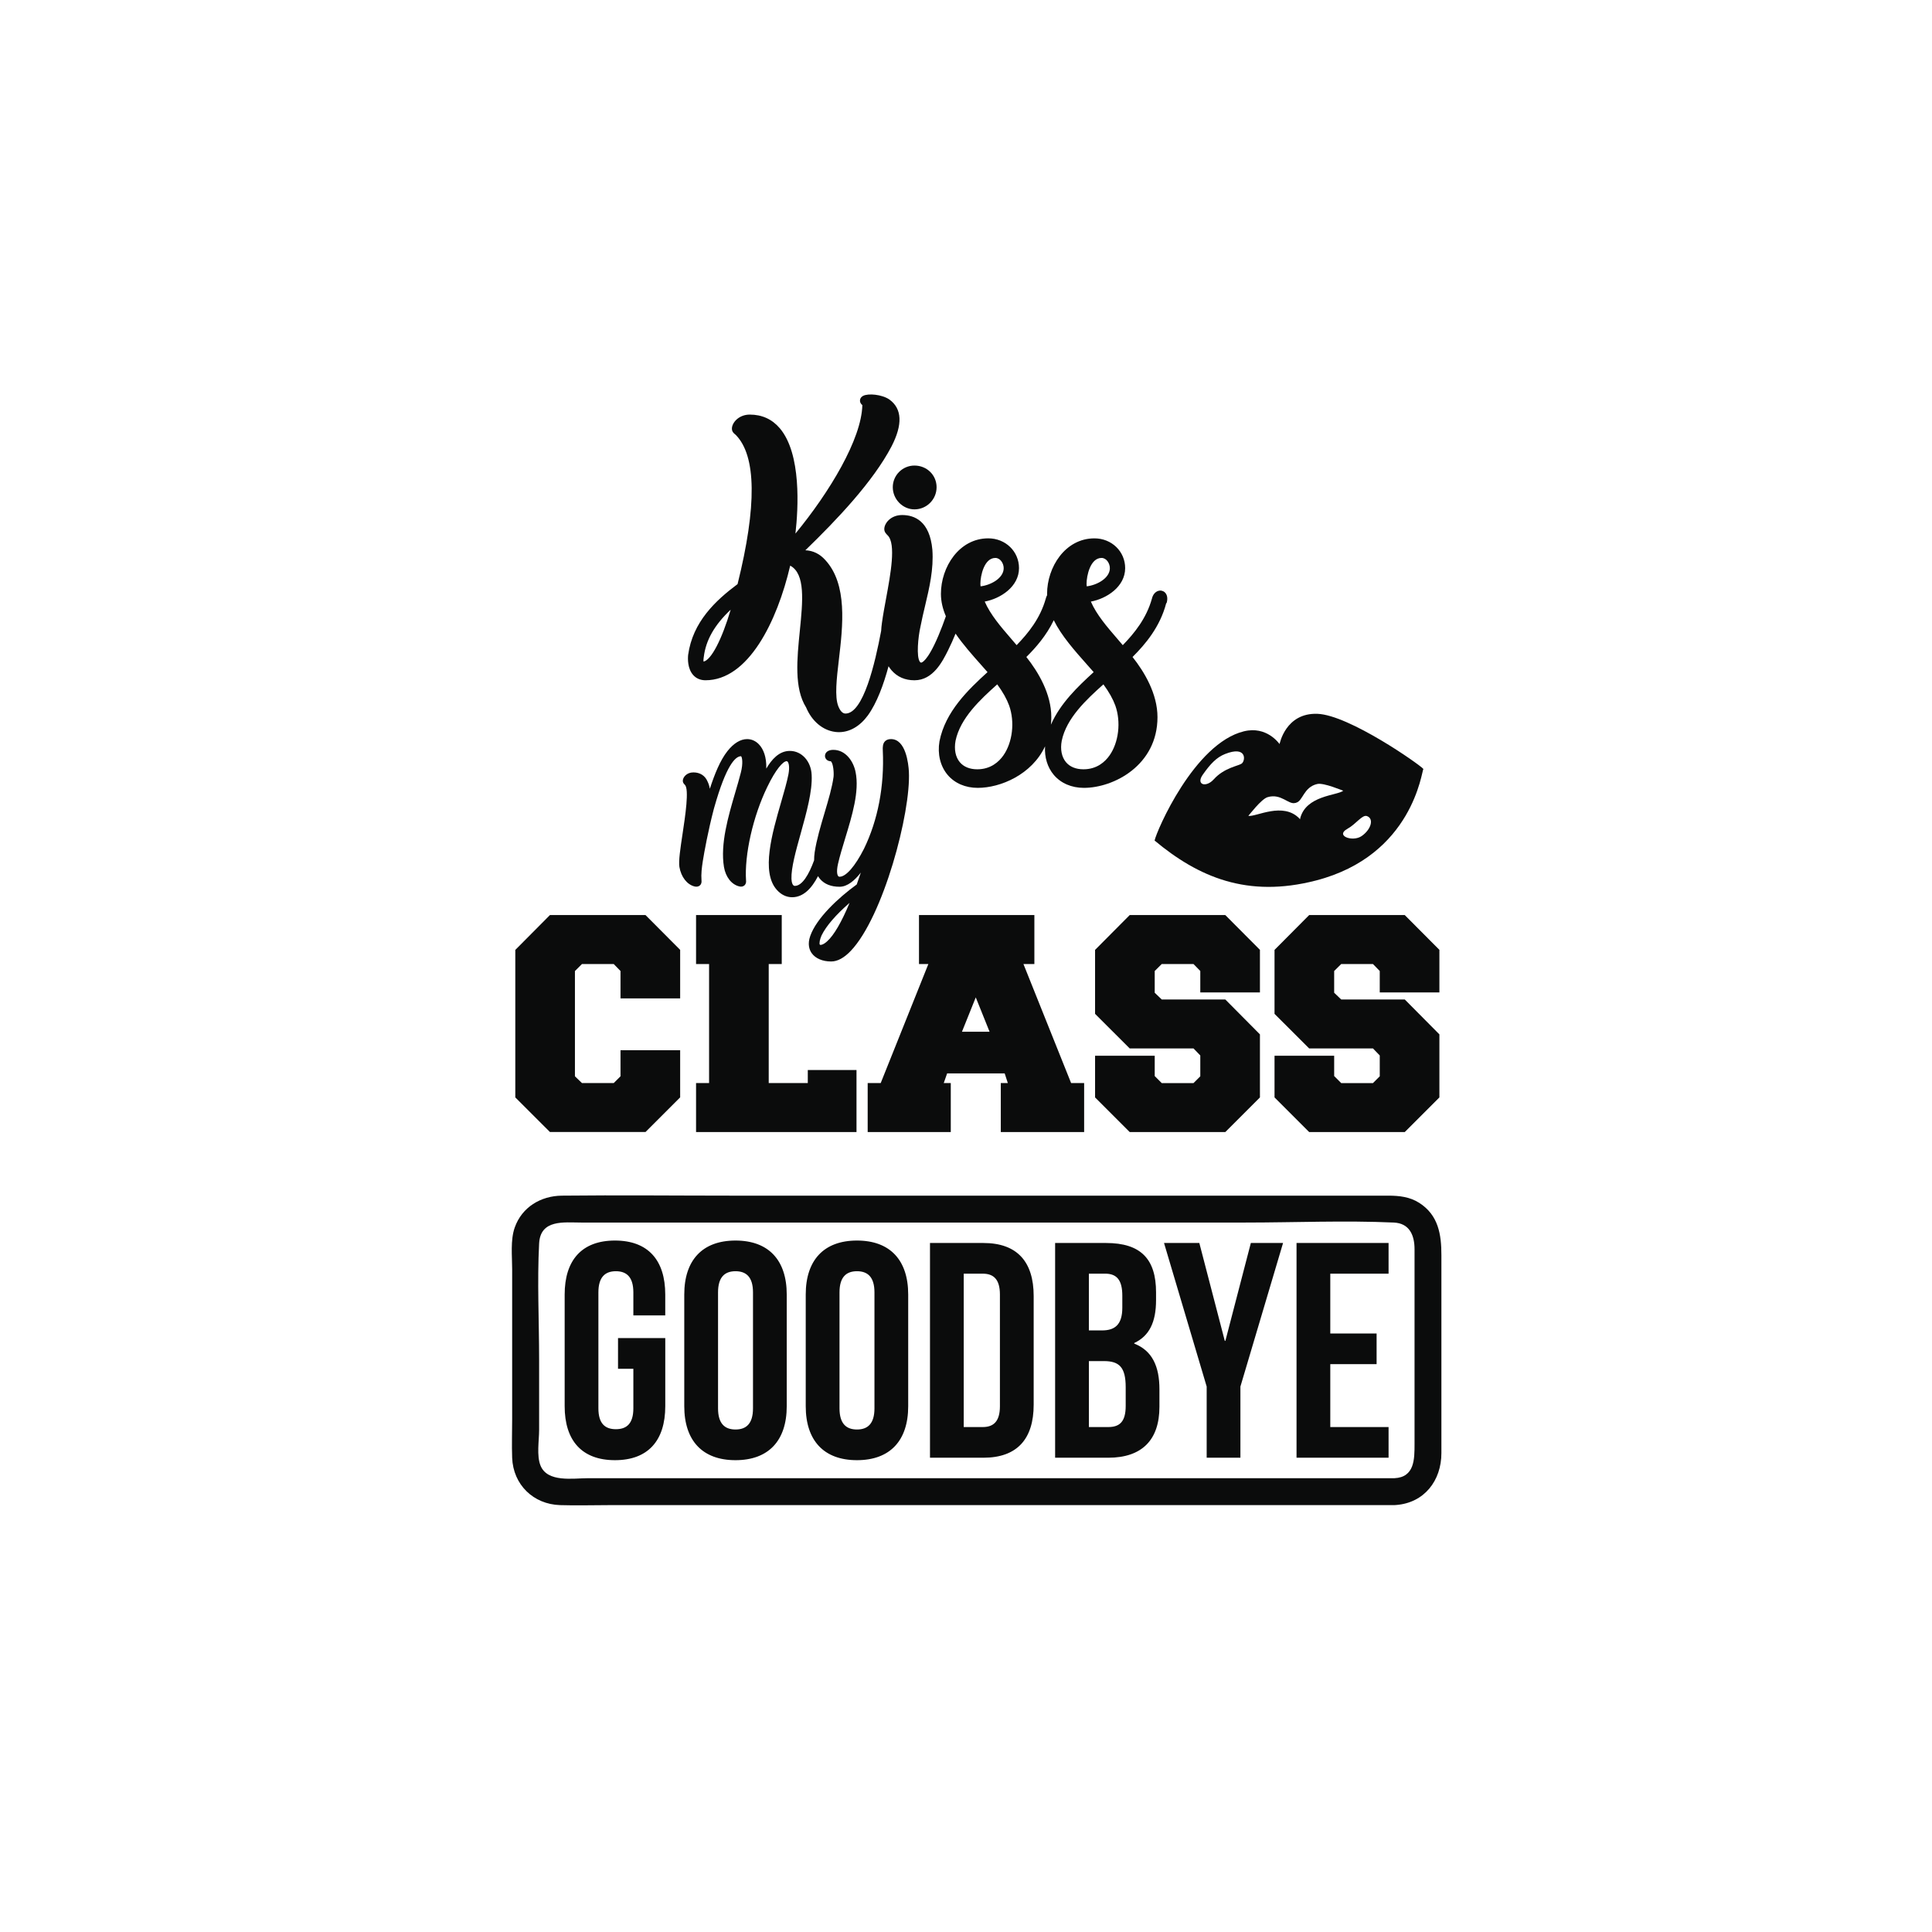 <?xml version="1.0" encoding="utf-8"?>
<!-- Generator: Adobe Illustrator 21.0.0, SVG Export Plug-In . SVG Version: 6.00 Build 0)  -->
<svg version="1.1" id="Calque_1" xmlns="http://www.w3.org/2000/svg" xmlns:xlink="http://www.w3.org/1999/xlink" x="0px" y="0px"
	 viewBox="0 0 1080 1080" style="enable-background:new 0 0 1080 1080;" xml:space="preserve">
<style type="text/css">
	.st0{fill:#0B0C0C;}
</style>
<path class="st0" d="M793.38,672.42c-5.32-3.41-11.26-4.04-17.34-4.04c-12.4,0-24.79,0-37.19,0c-51.18,0-102.35,0-153.53,0
	c-58.58,0-117.15,0-175.73,0c-31.84,0-63.7-0.35-95.54,0c-11.73,0.13-22.26,6.38-26.3,17.78c-2.5,7.07-1.45,15.93-1.45,23.3
	c0,27.96,0,55.92,0,83.88c0,7.18-0.27,14.41,0,21.59c0.57,14.99,11.84,25.97,26.77,26.44c9.21,0.29,18.48,0,27.69,0
	c47.97,0,95.94,0,143.91,0c59.51,0,119.02,0,178.53,0c36.89,0,73.78,0,110.67,0c1.85,0,3.71,0,5.56,0c0.38,0,0.74-0.03,1.08-0.07
	c15.71-1.24,25.24-13.65,25.24-29.02c0-10.04,0-20.08,0-30.12c0-26.84,0-53.68,0-80.53C805.76,690.14,804.1,679.27,793.38,672.42z
	 M779.44,826.33c-25.02,0-50.04,0-75.06,0c-54.66,0-109.31,0-163.97,0c-53.69,0-107.37,0-161.06,0c-16.92,0-33.83,0-50.75,0
	c-8.26,0-22.54,2.52-26.44-7.04c-2.27-5.56-0.79-14.1-0.79-19.87c0-13.18,0-26.36,0-39.54c0-21.48-1.12-43.3,0-64.76
	c0.71-13.63,13.95-11.71,23.51-11.71c15.79,0,31.57,0,47.36,0c52.72,0,105.44,0,158.17,0c55.25,0,110.5,0,165.76,0
	c27.56,0,55.43-1.23,82.97,0c8.94,0.4,11.6,7.32,11.6,14.93c0,10.13,0,20.25,0,30.38c0,26.14,0,52.28,0,78.42
	C790.72,815.53,790.87,825.81,779.44,826.33z"/>
<path class="st0" d="M371.88,723.65v11.66h-17.83v-12.86c0-8.57-3.77-11.83-9.77-11.83c-6,0-9.77,3.26-9.77,11.83v64.82
	c0,8.57,3.77,11.66,9.77,11.66c6,0,9.77-3.09,9.77-11.66v-22.12h-8.57V748h26.41v38.07c0,19.21-9.6,30.18-28.12,30.18
	c-18.52,0-28.12-10.97-28.12-30.18v-62.42c0-19.21,9.6-30.18,28.12-30.18C362.28,693.47,371.88,704.44,371.88,723.65z
	 M439.79,723.65v62.42c0,19.21-10.12,30.18-28.64,30.18c-18.52,0-28.64-10.97-28.64-30.18v-62.42c0-19.21,10.12-30.18,28.64-30.18
	C429.67,693.47,439.79,704.44,439.79,723.65z M420.93,722.45c0-8.57-3.77-11.83-9.77-11.83c-6,0-9.77,3.26-9.77,11.83v64.82
	c0,8.57,3.77,11.83,9.77,11.83c6,0,9.77-3.26,9.77-11.83V722.45z M507.69,723.65v62.42c0,19.21-10.12,30.18-28.64,30.18
	c-18.52,0-28.64-10.97-28.64-30.18v-62.42c0-19.21,10.12-30.18,28.64-30.18C497.57,693.47,507.69,704.44,507.69,723.65z
	 M488.83,722.45c0-8.57-3.77-11.83-9.77-11.83c-6,0-9.77,3.26-9.77,11.83v64.82c0,8.57,3.77,11.83,9.77,11.83
	c6,0,9.77-3.26,9.77-11.83V722.45z M577.83,724.51v60.7c0,19.21-9.26,29.67-28.12,29.67h-29.84V694.84h29.84
	C568.57,694.84,577.83,705.3,577.83,724.51z M558.96,723.65c0-8.57-3.6-11.66-9.6-11.66h-10.63v85.74h10.63c6,0,9.6-3.09,9.6-11.66
	V723.65z M648.13,776.64v9.77c0,18.52-9.78,28.47-28.64,28.47h-29.67V694.84h28.47c19.55,0,27.95,9.09,27.95,27.61v4.29
	c0,12.35-3.77,20.06-12.18,24.01v0.34C644.19,755.03,648.13,763.95,648.13,776.64z M608.69,743.71h7.37
	c7.03,0,11.32-3.09,11.32-12.69v-6.69c0-8.57-2.91-12.35-9.6-12.35h-9.09V743.71z M629.27,775.44c0-11.15-3.6-14.58-12.17-14.58
	h-8.4v36.87h10.8c6.35,0,9.77-2.91,9.77-11.83V775.44z M685,749.54h-0.34l-14.23-54.7H650.7l23.84,80.25v39.78h18.86v-39.78
	l23.84-80.25h-18.01L685,749.54z M776.22,711.99v-17.15h-51.45v120.04h51.45v-17.15h-32.58v-35.15h25.89v-17.15h-25.89v-33.44
	H776.22z"/>
<path class="st0" d="M360.85,511.53l19.36,19.45v27.14h-33.34V542.8l-3.79-3.9h-17.76l-3.93,3.92v58.84l3.93,3.78h17.76l3.79-3.79
	v-14.56h33.34v26.35l-19.36,19.36h-53.43l-19.36-19.34v-82.45l19.36-19.49H360.85z M451.56,605.44h-21.84V538.9H437v-27.37h-47.9
	v27.37h7.28v66.54h-7.28v27.37h89.69v-34.65h-27.23V605.44z M598.76,605.44h7.28v27.37h-46.59v-27.37h3.93l-1.75-5.39h-32.18
	l-1.89,5.39h3.93v27.37h-46.45v-27.37h7.28l26.64-66.54h-5.24v-27.37h64.5v27.37h-6.11L598.76,605.44z M553.18,576.76l-7.72-19.22
	l-7.72,19.22H553.18z M631.51,511.53L612.15,531v35.75l19.36,19.33h35.67l3.79,3.93v11.65l-3.79,3.79h-17.76l-3.93-3.93v-11.36
	h-33.34v23.3l19.36,19.36h53.44l19.36-19.36v-35.24l-19.36-19.51h-35.53l-3.93-3.76V542.8l3.93-3.9h17.76l3.79,3.89v11.98h33.34
	v-23.8l-19.36-19.44H631.51z M804.63,554.77v-23.8l-19.36-19.44h-53.44L712.47,531v35.75l19.36,19.33h35.67l3.79,3.93v11.65
	l-3.79,3.79h-17.76l-3.93-3.93v-11.36h-33.34v23.3l19.36,19.36h53.44l19.36-19.36v-35.24l-19.36-19.51h-35.53l-3.93-3.76V542.8
	l3.93-3.9h17.76l3.79,3.89v11.98H804.63z"/>
<path class="st0" d="M736.48,399.03c-17.87-0.68-21.18,16.89-21.18,16.89c-0.48-0.49-7.22-10.21-19.93-7.12
	c-27.81,6.76-48.86,55.75-49.95,61.07c24.47,20.4,51.84,32.26,90.19,22.34c54.25-14.04,59.1-61.28,60.07-62.36
	C793.51,427.31,754.14,399.7,736.48,399.03z M672.33,433.1c4.28-6.11,7.73-9.71,12.44-11.59c12.05-4.79,11.54,3.38,9.5,5.2
	c-1.63,1.46-9.76,2.25-15.77,8.94C674.19,440.46,668.41,438.69,672.33,433.1z M726.76,457.67c0.02,0.1,0.03,0.2,0.05,0.31
	c-0.03-0.04-0.07-0.07-0.11-0.11c-0.01,0.05-0.03,0.1-0.04,0.15c-0.05-0.12-0.1-0.22-0.15-0.33c-9.23-9.75-24.41-0.89-28.69-1.61
	c0.28-0.21,7.17-9.38,10.76-10.46c7.57-2.29,11.74,4.4,15.51,3.22c0.11,0.05,0.35-0.02,0.38-0.1c3.87-0.84,4.17-8.72,11.88-10.48
	c3.66-0.84,14.18,3.71,14.53,3.76C747.53,444.76,729.91,444.57,726.76,457.67z M761.13,467.39c-5,3.42-14.99-0.18-7.88-4.1
	c4.88-2.69,8.26-8.06,10.91-7.09C768.25,457.71,766.37,463.8,761.13,467.39z"/>
<path class="st0" d="M508.07,431.28c-0.24-4.25-1.68-18.12-10-18.12c-1.45,0-2.59,0.42-3.38,1.25c-1.23,1.29-1.3,3.25-1.2,5.16
	c0.92,19.89-2.72,38.9-10.54,54.94c-4.95,9.76-10.04,15.59-13.61,15.59c-0.37,0-0.6-0.1-0.8-0.36c-0.3-0.37-1.19-1.97-0.08-6.89
	c0.99-4.34,2.44-9.08,3.96-14.09c3.95-12.96,8.03-26.36,5.87-37.08c-1.14-6.02-5.53-12.51-12.46-12.51c-1.36,0-2.47,0.29-3.29,0.86
	c-0.87,0.61-1.37,1.52-1.37,2.5c0,1.69,1.4,3.01,3.2,3.01c0.07,0,0.17,0.1,0.23,0.16c1.17,1.3,1.62,6.01,1.36,8.56
	c-0.79,5.86-2.85,12.79-5.03,20.14c-2.2,7.41-4.47,15.07-5.52,22.03c-0.22,1.57-0.33,3.07-0.32,4.48
	c-2.88,7.95-6.66,14.31-10.79,14.31c-1.27,0-1.8-2.05-1.87-3.97c-0.2-6.07,2.41-15.44,5.17-25.35c3.24-11.66,6.6-23.72,6.12-32.68
	c-0.31-7.67-5.55-13.46-12.2-13.46c-6.03,0-10.2,4.83-13.16,9.89c0-0.2,0-0.4,0-0.6c0.09-5.57-1.4-10.21-4.22-13.07
	c-1.81-1.84-4.06-2.82-6.51-2.82c-3.7,0-7.51,2.32-11,6.73c-4.06,5.16-7.15,12.81-9.82,21.04c-0.27-1.53-0.69-2.86-1.26-4.03
	c-1.38-3.31-4.21-5.13-7.96-5.13c-3.8,0-5.9,2.79-5.9,4.72c0,1.06,0.65,1.71,1.17,2.23c2.47,2.47,0.2,17.45-1.3,27.37
	c-1.24,8.22-2.32,15.31-1.76,18.57c0.95,5.56,4.27,9.83,8.44,10.87c1.17,0.29,2.23,0.1,2.98-0.55c0.41-0.35,1.08-1.17,0.93-2.63
	c-0.29-3.91,0.17-7.41,0.72-10.94c0.81-5.19,3.02-17.15,6.11-28.98l0.34-1.21c6.66-23.54,11.79-28.48,14.92-28.49
	c0.6,0.34,1.28,3.9-0.13,9.27c-0.87,3.41-1.93,7.04-3.06,10.87c-3.96,13.53-8.46,28.87-6.35,41.77c0.97,5.67,4.27,9.84,8.54,10.86
	c1.06,0.3,2.1,0.12,2.84-0.5c0.43-0.36,1.12-1.18,0.97-2.66c-0.98-14.5,3.9-36.06,11.87-52.44c4.77-9.94,8.87-14.39,10.81-14.39
	c0.17,0,0.36,0.04,0.58,0.3c0.68,0.81,1.15,3.08,0.44,7c-0.84,4.33-2.41,9.77-4.08,15.53c-5.05,17.43-11.33,39.13-2.46,49.05
	c2.41,2.73,5.38,4.17,8.6,4.17c6.26,0,10.96-5,14.47-11.79c0.35,0.57,0.73,1.12,1.16,1.62c2.48,2.86,6.14,4.31,10.89,4.31
	c4.41,0,8.52-3.59,11.89-7.93c-0.73,2.18-1.49,4.39-2.31,6.66c-10.34,7.48-22.48,18.86-25.95,28.72c-1.68,4.68-0.5,7.83,0.77,9.65
	c2.09,2.96,6.06,4.67,10.9,4.67c3.54,0,7.23-2,10.98-5.95C493.69,512.54,509.27,454.31,508.07,431.28z M474.9,504.72
	c-4.36,10.59-8.75,18.13-12.55,21.51l-0.02,0.02c-2.23,2.04-3.84,2.13-4.05,1.81c-0.43-0.67,0.03-3.06,0.99-5.17
	C461.84,517.64,467.21,511.42,474.9,504.72z"/>
<path class="st0" d="M511.18,260.25c6.94,0,12.38,5.32,12.38,12.11c0,6.83-5.55,12.38-12.38,12.38c-6.57,0-12.11-5.67-12.11-12.38
	C499.07,265.68,504.5,260.25,511.18,260.25z M652.31,336.43l-0.13,0.55l-0.28,0.28c-3.45,13.18-11.63,22.88-18.8,30
	c6.62,8.35,13.94,20.55,13.94,33.64c0,26.96-24.54,39.52-41.12,39.52c-6.91,0-12.89-2.58-16.84-7.25
	c-3.56-4.21-5.27-9.91-4.89-15.96c-7.36,15.75-24.85,23.21-37.62,23.21c-6.91,0-12.89-2.58-16.84-7.25
	c-4.1-4.86-5.76-11.7-4.56-18.77c3.27-16.63,16.05-28.83,26.86-38.68c-1.17-1.34-2.38-2.7-3.59-4.06
	c-5.06-5.7-10.19-11.48-14.28-17.46c-1.26,3.1-2.66,6.27-4.16,9.27c-3.14,6.29-8.4,16.81-18.82,16.81c-5.29,0-9.61-1.89-12.83-5.61
	c-0.59-0.68-1.14-1.43-1.65-2.24c-2.78,10.29-6.49,20.46-11.57,27.5c-4.48,6.09-10.15,9.35-16.15,9.35c-0.68,0-1.36-0.04-2.04-0.13
	c-7-0.86-13.1-5.99-16.34-13.73c-6.73-10.71-5.08-27.12-3.48-42.98c1.63-16.27,3.18-31.69-5.4-36.24
	c-7.3,31.28-23.43,64.07-47.35,64.07c-2.77,0-5.14-0.99-6.83-2.87c-3.25-3.6-3.09-9.11-2.87-11.31
	c2.56-18.49,15.32-30.38,27.63-39.57c10.84-43.65,10.51-71.7-0.99-83.38c-0.15-0.15-0.32-0.28-0.47-0.41
	c-0.64-0.52-1.7-1.4-1.7-3.12c0-3.28,3.8-7.85,9.98-7.85c6.83,0,12.48,2.57,16.79,7.64c12.15,14.3,10.34,44.86,8.74,58.88
	c19.05-23.14,36.99-52.84,37.4-71.84c-0.52-0.4-1.32-1.18-1.32-2.53c0-1.09,0.63-2.04,1.72-2.61c2.91-1.53,10.57-0.82,14.72,2.03
	c7.13,5.16,7.51,13.98,1.18,26.25c-10.39,19.79-30.53,40.96-48.15,58.03c4.28,0.17,8.06,2,11.14,5.45
	c12.53,13.58,9.81,36.84,7.61,55.53c-1.26,10.74-2.45,20.88-0.32,26.23c1.08,2.69,2.42,4.06,4,4.06c10.01,0,16.54-28.19,19.94-46.23
	c0.08-1.47,0.22-2.97,0.44-4.48c0.58-4.25,1.43-8.87,2.34-13.77c2.5-13.53,5.61-30.38,0.89-35.1c-0.94-0.94-1.92-1.92-1.92-3.54
	c0-3.21,3.56-7.85,9.98-7.85c6.9,0,15.44,3.36,16.9,19.38c0.79,10.88-1.69,21.31-4.08,31.4c-0.91,3.85-1.86,7.82-2.6,11.73
	c-1.25,5.44-2.42,16.88-0.24,19.62c0.24,0.3,0.43,0.36,0.67,0.36c0.13,0,3.35-0.17,9.7-15.21c1.52-3.61,2.93-7.36,4.1-10.71
	c-1.74-4.06-2.77-8.23-2.77-12.53c0-14.91,10.13-31.01,26.48-31.01c9.63,0,17.17,7.31,17.17,16.64c0,10.42-10.41,17.09-19.17,18.7
	c3.14,7.27,9.08,14.17,14.39,20.32c1.2,1.39,2.36,2.73,3.45,4.04c6.5-6.69,13.22-14.99,16.3-26.03c0.17-0.73,0.44-1.35,0.74-1.9
	c-0.01-0.25-0.02-0.5-0.02-0.75c0-14.91,10.13-31.01,26.48-31.01c9.63,0,17.17,7.31,17.17,16.64c0,10.42-10.41,17.09-19.17,18.7
	c3.14,7.27,9.08,14.17,14.39,20.32c1.2,1.39,2.36,2.73,3.45,4.04c6.5-6.69,13.22-14.99,16.3-26.03c0.51-2.19,1.82-3.79,3.56-4.31
	c1.32-0.4,2.69-0.08,3.68,0.85C652.4,332.34,652.82,334.26,652.31,336.43z M393.41,367.34l-0.03,0.16c-0.17,0.84-0.18,1.79-0.1,2.34
	c4.3-0.89,10.22-12.31,15.18-29.03C399.34,349.41,394.52,357.95,393.41,367.34z M556.42,311.89c-6.27,0-8.38,9.96-8.38,14.5
	c0,0.39,0.05,0.86,0.1,1.37c5.66-0.64,12.93-4.53,12.93-10.15C561.07,314.9,559.16,311.89,556.42,311.89z M564.12,394.4
	c-1.38-3.74-3.46-7.46-6.66-11.84c-9.4,8.42-20.66,18.81-23.3,31.52c-0.88,4.8-0.05,9.07,2.37,11.97c2.17,2.61,5.55,3.99,9.78,3.99
	c7.53,0,12.08-4.2,14.56-7.72C566.03,415.01,567.37,403.53,564.12,394.4z M595.88,426.05c2.17,2.61,5.55,3.99,9.78,3.99
	c7.54,0,12.08-4.2,14.56-7.72c5.16-7.31,6.5-18.79,3.25-27.92c-1.38-3.74-3.46-7.46-6.66-11.84c-9.4,8.42-20.66,18.81-23.29,31.52
	C592.62,418.89,593.46,423.15,595.88,426.05z M607.49,327.76c5.66-0.64,12.93-4.53,12.93-10.15c0-2.7-1.91-5.72-4.65-5.72
	c-6.27,0-8.38,9.96-8.38,14.5C607.39,326.77,607.43,327.25,607.49,327.76z M587.69,400.9c0,1.44-0.08,2.84-0.22,4.2
	c5.27-12.02,15.22-21.46,23.9-29.38c-1.18-1.34-2.38-2.7-3.59-4.06c-7.14-8.05-14.44-16.27-18.72-24.96
	c-4.09,8.53-9.98,15.26-15.32,20.56C580.37,375.61,587.69,387.81,587.69,400.9z"/>
</svg>
